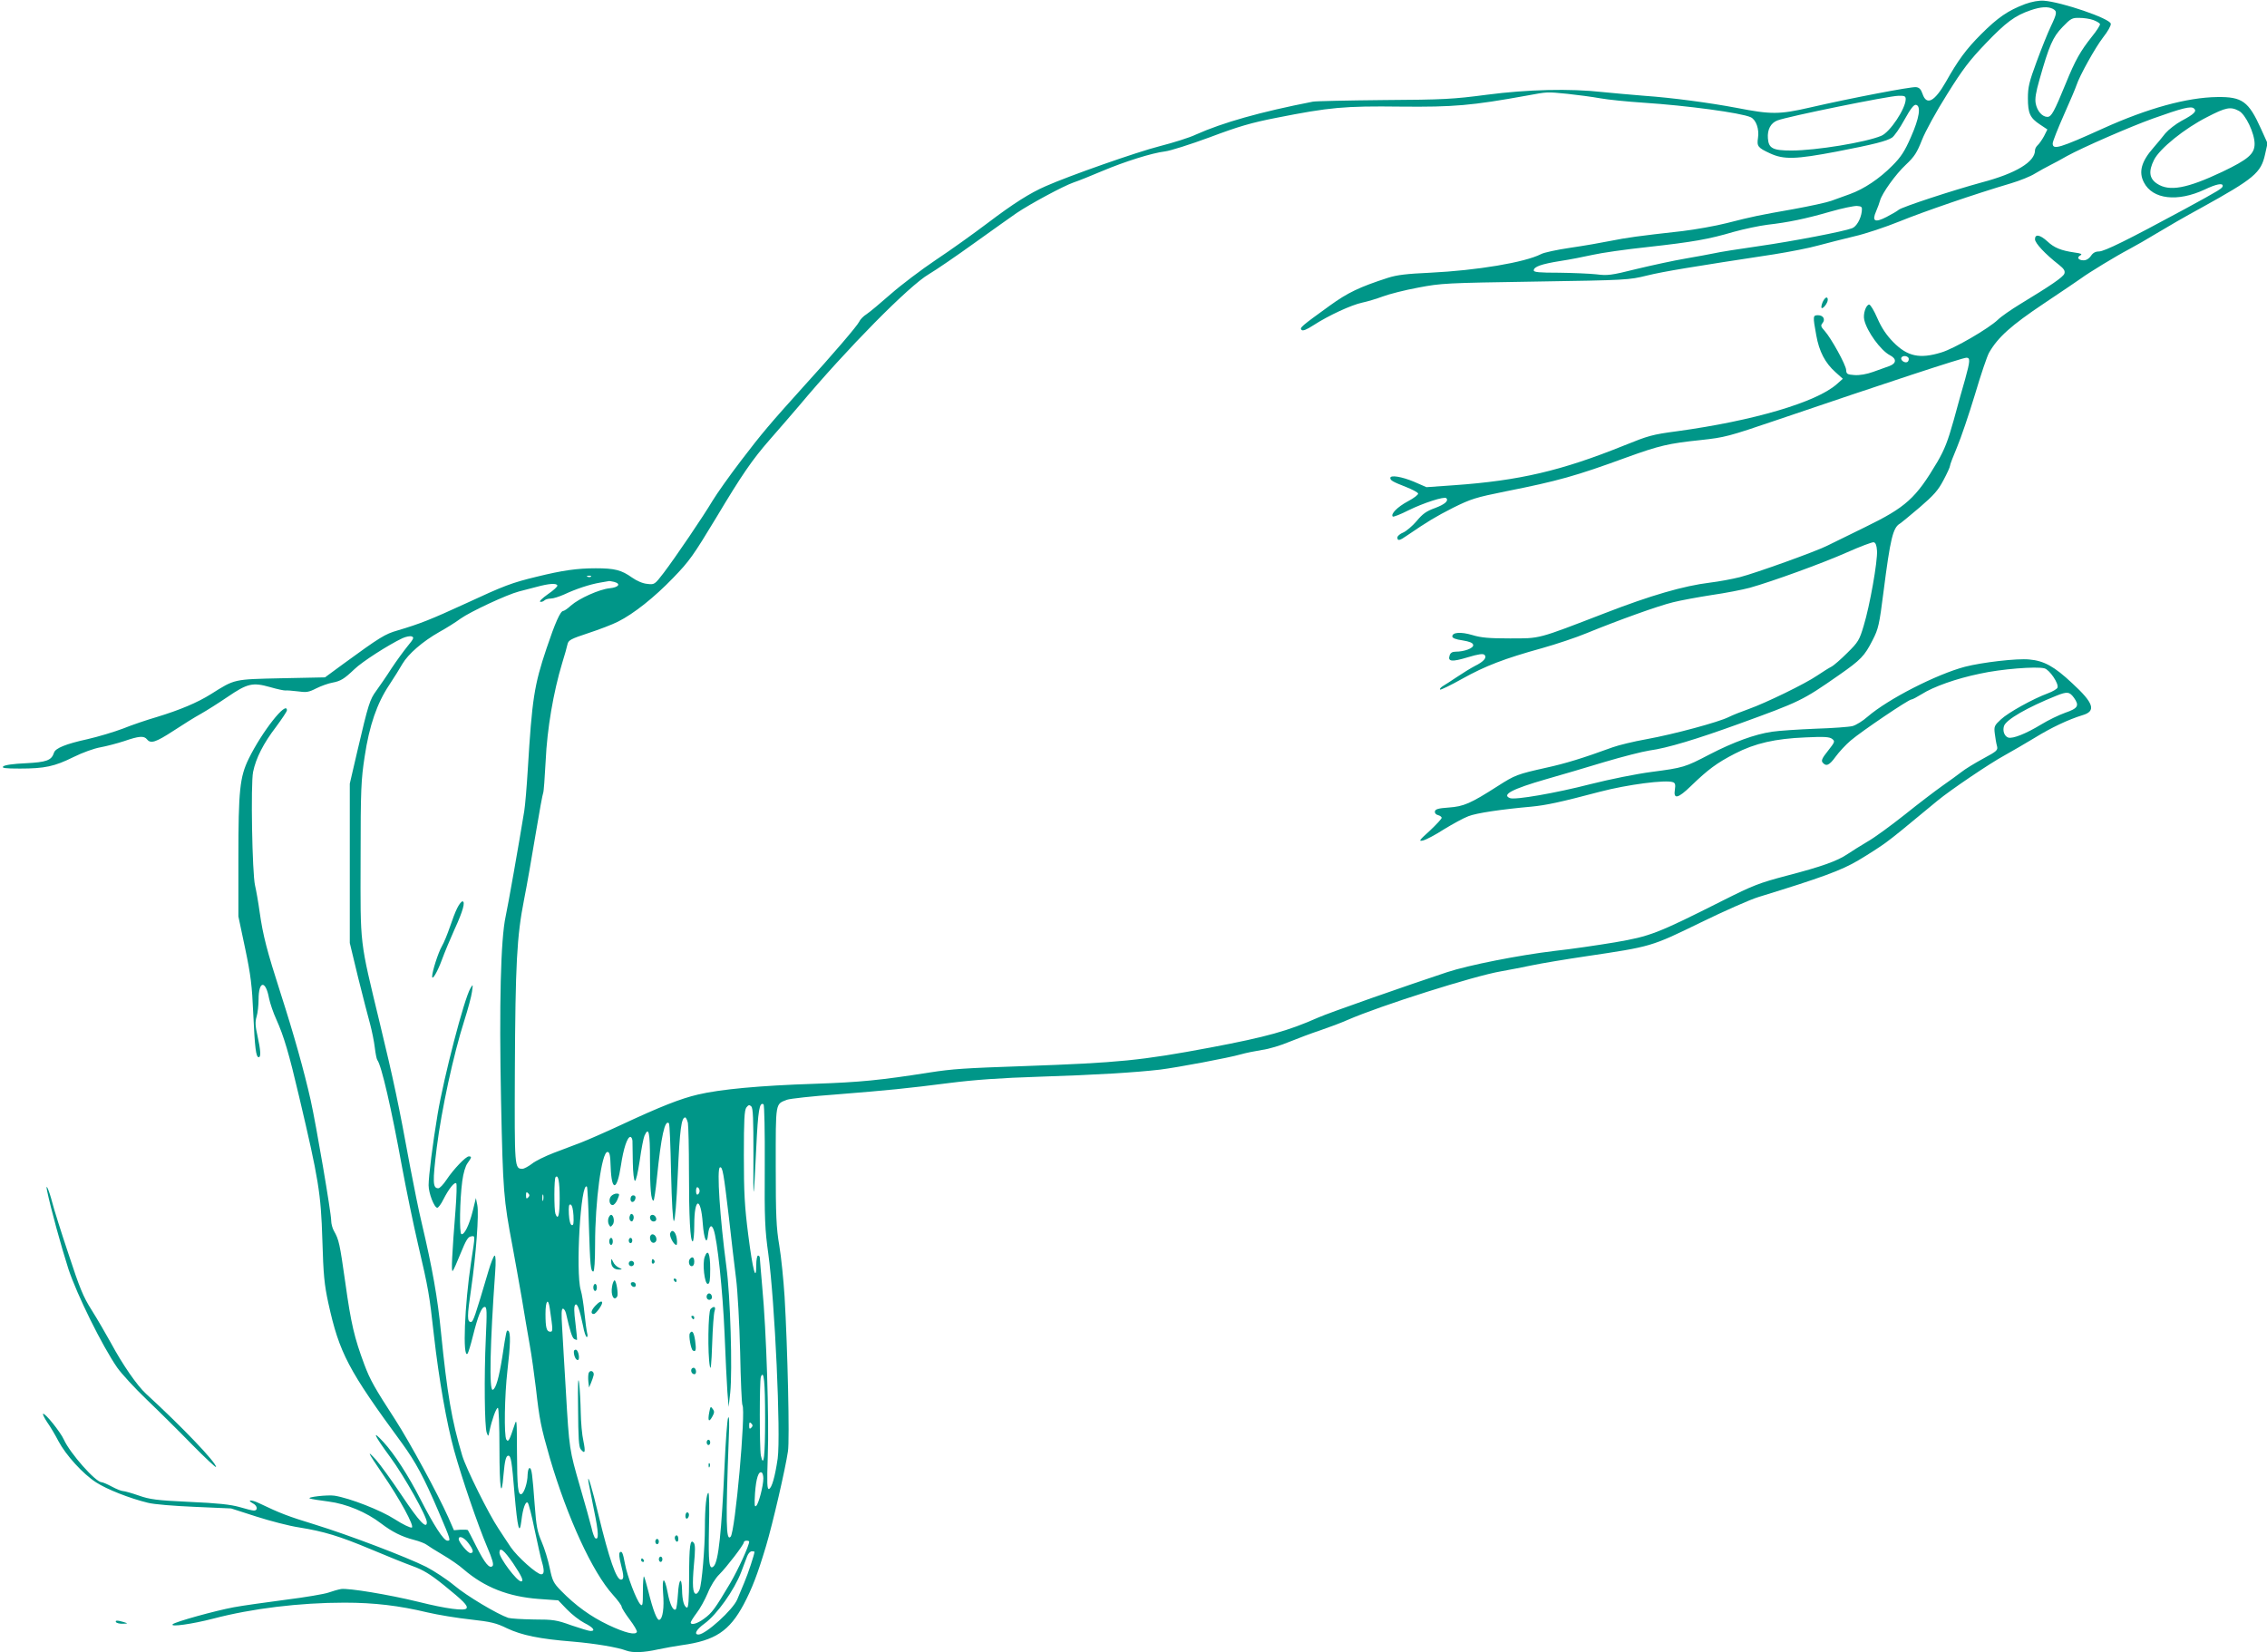 <?xml version="1.0" standalone="no"?>
<!DOCTYPE svg PUBLIC "-//W3C//DTD SVG 20010904//EN"
 "http://www.w3.org/TR/2001/REC-SVG-20010904/DTD/svg10.dtd">
<svg version="1.0" xmlns="http://www.w3.org/2000/svg"
 width="1280pt" height="933pt" viewBox="0 0 1280 933"
 preserveAspectRatio="xMidYMid meet">
<g transform="translate(0,933) scale(0.1,-0.1)"
fill="#009688" stroke="none">
<path d="M11434 9307 c-97 -37 -153 -75 -249 -171 -84 -84 -130 -147 -198
-268 -64 -112 -109 -136 -132 -68 -9 26 -18 36 -37 38 -28 3 -368 -62 -598
-115 -174 -40 -220 -40 -415 -2 -154 29 -363 57 -520 68 -77 6 -183 16 -235
21 -185 21 -426 15 -655 -15 -191 -25 -244 -28 -582 -30 -205 -2 -385 -6 -400
-9 -297 -58 -509 -118 -661 -186 -35 -17 -128 -46 -206 -66 -126 -32 -508
-166 -641 -225 -90 -39 -184 -99 -328 -208 -78 -59 -209 -153 -292 -208 -82
-55 -197 -142 -255 -193 -58 -51 -119 -102 -137 -114 -18 -11 -37 -31 -42 -43
-10 -22 -149 -185 -316 -368 -185 -205 -235 -264 -350 -415 -65 -85 -138 -188
-162 -228 -55 -92 -207 -316 -275 -406 -52 -68 -53 -68 -94 -63 -25 2 -59 17
-86 36 -59 42 -97 52 -204 52 -106 0 -188 -12 -331 -47 -145 -35 -186 -51
-404 -152 -196 -90 -256 -114 -384 -152 -71 -20 -101 -39 -308 -190 l-102 -75
-245 -5 c-273 -6 -263 -4 -398 -89 -78 -49 -176 -90 -307 -130 -55 -16 -141
-45 -190 -65 -50 -19 -140 -46 -201 -60 -123 -27 -181 -51 -189 -76 -14 -44
-42 -54 -161 -60 -69 -3 -118 -10 -126 -18 -9 -9 10 -12 94 -12 141 0 196 12
303 65 50 25 117 49 152 55 33 6 94 22 134 35 84 29 112 31 129 10 21 -26 49
-17 149 48 53 35 122 78 155 96 32 18 100 61 150 95 113 77 142 84 241 56 41
-12 80 -20 87 -19 7 1 38 -1 69 -5 49 -7 62 -5 105 17 28 14 68 28 90 32 48 9
67 21 125 76 43 42 191 137 271 175 20 9 44 14 53 10 14 -5 11 -13 -23 -54
-21 -26 -63 -83 -92 -127 -28 -44 -67 -100 -85 -125 -37 -50 -45 -75 -107
-340 l-43 -185 0 -450 0 -450 47 -195 c27 -107 57 -226 68 -264 10 -38 22 -96
26 -130 4 -33 10 -65 14 -71 24 -31 80 -275 140 -605 23 -124 63 -319 90 -435
60 -257 64 -283 90 -515 28 -248 72 -498 114 -650 45 -162 134 -421 186 -544
30 -70 39 -101 31 -109 -17 -17 -43 14 -92 111 -24 48 -45 89 -47 91 -1 3 -20
4 -41 3 l-38 -3 -32 73 c-60 134 -217 423 -298 549 -118 182 -143 226 -176
314 -56 150 -75 230 -107 460 -32 225 -36 244 -65 295 -8 14 -15 40 -15 57 0
44 -85 542 -116 681 -37 164 -94 368 -168 598 -79 246 -101 330 -120 464 -8
58 -20 125 -26 150 -16 68 -25 573 -11 641 16 78 58 161 130 255 33 45 61 86
61 93 0 58 -140 -119 -216 -274 -50 -103 -58 -178 -58 -560 l0 -330 38 -180
c32 -152 39 -210 46 -370 9 -193 15 -245 31 -245 13 0 11 39 -7 120 -13 57
-14 80 -5 110 6 20 11 64 11 96 0 107 40 111 59 7 6 -29 24 -82 41 -119 43
-96 71 -190 129 -437 110 -466 123 -546 131 -807 6 -201 11 -253 34 -359 62
-282 112 -377 416 -791 77 -106 124 -193 206 -385 70 -164 70 -165 50 -165
-21 0 -78 89 -152 234 -68 133 -148 257 -209 323 -69 75 -53 39 39 -86 80
-109 206 -334 206 -367 0 -42 -44 5 -140 149 -58 87 -125 179 -148 205 -54 59
-46 42 36 -78 99 -144 184 -300 167 -306 -7 -3 -51 18 -96 47 -79 51 -253 119
-340 133 -39 6 -162 -8 -139 -16 8 -3 56 -11 105 -17 101 -13 214 -60 297
-124 62 -47 115 -74 184 -92 32 -8 64 -21 73 -28 9 -7 50 -33 91 -57 41 -24
95 -61 119 -83 118 -101 251 -153 422 -166 l111 -8 49 -51 c28 -29 72 -63 99
-77 50 -25 65 -45 34 -45 -9 0 -58 15 -108 32 -83 30 -102 33 -211 33 -66 1
-131 5 -145 9 -62 21 -235 124 -305 183 -42 35 -114 82 -158 105 -112 56 -437
180 -632 240 -147 45 -192 62 -313 120 -43 21 -72 19 -33 -2 25 -13 28 -40 5
-40 -9 0 -46 9 -82 20 -50 14 -121 22 -282 29 -189 9 -224 14 -287 36 -40 14
-80 25 -88 25 -9 0 -37 11 -63 25 -26 14 -52 25 -58 25 -34 0 -178 163 -213
240 -19 43 -109 155 -118 146 -3 -2 8 -24 24 -48 17 -24 45 -71 63 -106 42
-79 138 -185 213 -233 60 -39 189 -90 292 -115 34 -9 148 -18 265 -23 l205 -9
143 -46 c78 -25 186 -53 240 -61 142 -23 228 -49 407 -124 88 -37 194 -80 236
-95 58 -21 98 -45 175 -107 111 -90 137 -116 128 -131 -10 -16 -113 -3 -269
36 -171 42 -398 79 -439 73 -17 -3 -49 -12 -71 -20 -22 -8 -132 -27 -245 -41
-113 -15 -243 -33 -290 -42 -103 -19 -331 -82 -345 -96 -17 -17 110 1 230 32
217 57 487 90 740 90 169 0 309 -17 468 -55 60 -14 169 -32 244 -40 116 -13
145 -20 206 -50 83 -39 183 -60 372 -75 127 -11 252 -32 302 -51 36 -13 98
-11 178 7 39 8 99 19 135 24 188 26 268 79 349 230 47 89 78 169 126 329 38
127 110 439 124 536 10 64 -2 582 -19 872 -6 94 -19 225 -30 290 -17 100 -20
169 -20 449 0 365 -3 348 64 374 16 6 142 20 280 30 298 24 390 33 641 65 134
17 282 28 505 35 318 10 542 24 680 40 97 12 390 67 455 86 28 8 82 19 120 25
39 5 108 26 155 46 47 19 126 49 175 65 50 17 119 43 155 59 183 80 716 249
865 274 44 8 123 23 175 34 52 11 190 34 305 51 370 55 367 54 644 189 135 66
284 132 331 146 355 109 467 150 563 207 54 32 124 77 155 100 50 37 93 72
292 237 70 58 294 210 379 256 42 23 118 68 170 99 94 58 190 103 268 127 80
23 66 68 -57 181 -101 95 -160 127 -242 134 -69 7 -266 -16 -363 -41 -162 -43
-434 -182 -550 -282 -27 -24 -66 -48 -85 -53 -19 -5 -113 -12 -210 -15 -96 -4
-206 -11 -245 -17 -96 -14 -219 -59 -352 -128 -140 -73 -147 -75 -328 -99 -85
-11 -234 -41 -345 -69 -198 -51 -425 -90 -454 -79 -50 19 13 52 204 107 80 23
228 66 329 97 101 30 215 59 254 65 99 13 267 64 507 151 344 125 357 131 562
274 125 87 146 109 191 198 33 64 38 86 62 275 38 298 53 360 92 383 8 5 58
46 112 92 80 69 104 96 134 153 21 39 37 75 37 81 0 7 18 54 40 106 22 52 67
185 101 297 33 112 69 218 80 237 51 88 124 153 309 277 102 68 196 132 210
142 40 30 199 127 270 164 36 19 107 60 158 91 51 31 163 96 250 143 300 166
338 198 361 302 l14 63 -37 82 c-70 155 -106 181 -247 179 -169 -2 -392 -63
-644 -177 -247 -112 -285 -123 -285 -85 0 11 29 84 64 163 35 78 66 152 70
165 17 53 106 213 150 270 27 34 46 68 44 78 -5 30 -279 123 -378 130 -28 2
-67 -5 -106 -19z m157 -27 c25 -14 24 -24 -12 -100 -17 -36 -53 -125 -80 -199
-42 -113 -49 -144 -49 -205 0 -86 12 -112 68 -149 l42 -28 -19 -38 c-11 -20
-27 -43 -35 -50 -9 -8 -16 -21 -16 -30 0 -65 -107 -130 -300 -181 -162 -44
-452 -139 -470 -155 -8 -7 -39 -25 -68 -40 -66 -34 -84 -25 -59 32 9 21 19 48
22 60 11 41 88 149 146 203 49 46 63 69 91 140 19 48 80 160 142 258 89 143
128 193 219 288 113 118 164 156 252 186 58 20 98 22 126 8z m228 -63 c19 -7
36 -17 38 -23 2 -5 -18 -37 -45 -70 -65 -82 -94 -132 -148 -265 -66 -161 -81
-189 -104 -189 -29 0 -58 33 -66 76 -5 27 1 63 21 133 55 195 76 242 130 298
47 49 55 53 96 52 24 0 59 -5 78 -12z m-2968 -417 c57 -6 140 -17 184 -25 44
-8 154 -19 245 -25 245 -16 550 -57 605 -82 30 -14 49 -67 41 -117 -7 -47 -1
-55 68 -87 78 -36 144 -34 376 10 212 41 282 59 313 79 12 8 44 53 70 101 35
63 53 86 65 84 30 -6 19 -75 -29 -183 -35 -80 -56 -112 -104 -160 -73 -74
-160 -132 -240 -161 -33 -12 -80 -29 -105 -38 -24 -9 -121 -30 -214 -47 -198
-35 -224 -40 -377 -79 -63 -16 -176 -36 -250 -45 -252 -28 -314 -37 -404 -55
-49 -10 -152 -28 -228 -39 -75 -11 -150 -27 -166 -36 -92 -47 -361 -92 -626
-105 -131 -6 -186 -12 -239 -29 -161 -52 -227 -84 -328 -157 -162 -117 -171
-125 -159 -137 7 -7 28 1 68 27 85 55 213 114 274 127 29 6 82 22 117 35 34
13 124 36 200 50 132 25 155 26 662 34 516 8 527 9 629 34 94 23 252 49 718
120 88 14 201 36 250 50 48 13 139 36 201 51 63 14 179 53 258 85 135 55 429
156 629 215 50 15 110 39 135 55 25 15 63 36 85 47 22 11 65 34 96 52 87 48
355 165 486 212 165 59 214 71 230 57 19 -15 3 -32 -69 -70 -33 -18 -74 -50
-92 -71 -17 -22 -47 -58 -67 -81 -68 -77 -85 -137 -54 -196 49 -96 190 -112
344 -40 63 30 101 38 101 21 0 -14 -15 -23 -215 -132 -320 -173 -453 -239
-484 -239 -20 0 -34 -8 -45 -25 -10 -15 -26 -25 -41 -25 -30 0 -41 16 -19 28
13 7 5 11 -32 16 -77 11 -116 27 -154 63 -42 38 -70 43 -70 12 0 -22 58 -84
135 -144 29 -23 36 -35 31 -50 -7 -20 -78 -68 -251 -173 -49 -30 -106 -69
-125 -88 -53 -50 -245 -162 -318 -184 -123 -38 -192 -23 -272 58 -39 40 -66
80 -90 135 -18 42 -39 77 -46 77 -18 0 -36 -53 -28 -86 15 -66 93 -173 145
-200 39 -20 37 -46 -3 -61 -18 -6 -59 -21 -92 -33 -36 -13 -76 -20 -105 -18
-41 3 -46 6 -47 28 -1 29 -85 181 -122 222 -21 23 -23 30 -12 43 18 21 5 45
-25 45 -29 0 -30 -4 -10 -113 16 -91 50 -157 109 -209 l41 -37 -35 -31 c-116
-102 -470 -206 -900 -265 -143 -19 -162 -25 -301 -81 -352 -142 -590 -198
-959 -224 l-156 -11 -71 31 c-70 29 -133 39 -133 21 0 -14 15 -22 89 -51 35
-14 66 -30 68 -37 2 -6 -24 -26 -58 -44 -58 -31 -99 -72 -85 -86 3 -3 43 12
88 35 85 42 203 80 214 69 15 -15 -8 -35 -64 -56 -48 -17 -70 -33 -103 -73
-24 -28 -58 -57 -76 -65 -18 -7 -33 -20 -33 -28 0 -21 12 -19 56 12 116 79
159 105 259 156 101 50 127 58 295 92 297 59 397 87 684 192 185 67 237 79
418 98 137 15 154 19 433 114 614 209 1046 351 1068 351 22 0 21 -18 -7 -120
-14 -47 -43 -152 -65 -233 -33 -118 -52 -166 -92 -235 -122 -206 -177 -256
-409 -369 -96 -47 -191 -94 -212 -104 -57 -30 -407 -156 -494 -178 -44 -11
-119 -25 -169 -31 -148 -18 -335 -72 -595 -173 -384 -148 -361 -142 -535 -142
-118 0 -163 4 -212 19 -64 19 -113 16 -113 -8 0 -9 20 -17 57 -22 42 -7 59
-14 61 -26 3 -18 -49 -38 -100 -38 -18 0 -29 -7 -33 -21 -12 -35 12 -38 101
-11 63 19 88 22 96 14 15 -15 -4 -38 -55 -63 -21 -11 -67 -39 -101 -62 -35
-23 -71 -47 -82 -53 -10 -7 -16 -14 -13 -18 3 -3 59 24 125 61 131 73 238 114
451 173 78 22 190 59 250 84 181 74 406 155 489 175 44 11 142 29 219 41 77
11 174 30 215 41 128 36 409 138 549 200 74 33 141 58 150 57 11 -2 17 -17 19
-48 4 -59 -41 -312 -75 -423 -24 -81 -31 -93 -92 -153 -36 -36 -77 -72 -91
-79 -14 -7 -50 -30 -80 -50 -67 -46 -289 -154 -387 -189 -40 -14 -90 -34 -112
-45 -55 -28 -309 -97 -464 -125 -73 -13 -159 -34 -192 -46 -167 -61 -268 -92
-374 -115 -165 -37 -176 -41 -276 -105 -153 -98 -191 -114 -275 -120 -58 -4
-75 -9 -78 -21 -2 -10 5 -19 18 -22 11 -3 20 -10 20 -15 0 -6 -30 -38 -67 -73
-61 -55 -65 -61 -38 -55 17 4 70 32 118 63 49 30 111 64 138 74 45 18 188 39
356 54 83 8 163 25 386 84 156 41 373 69 413 54 12 -4 15 -14 11 -40 -10 -59
17 -53 91 19 96 93 146 130 247 182 114 59 228 85 400 92 104 5 134 3 149 -8
18 -14 17 -17 -23 -68 -33 -41 -39 -55 -30 -66 20 -24 38 -16 74 34 19 26 57
67 84 90 62 53 327 232 343 232 6 0 32 14 58 30 66 42 194 88 330 116 118 26
317 42 363 30 29 -7 83 -87 74 -109 -3 -8 -27 -22 -54 -32 -84 -31 -223 -108
-265 -147 -37 -34 -40 -40 -35 -80 3 -24 8 -55 12 -69 7 -25 2 -30 -78 -73
-46 -25 -102 -59 -123 -76 -21 -16 -70 -52 -109 -79 -38 -27 -133 -99 -210
-161 -77 -61 -171 -130 -210 -152 -38 -23 -89 -54 -112 -70 -59 -40 -145 -71
-345 -123 -155 -41 -189 -54 -362 -141 -371 -187 -409 -201 -606 -235 -96 -16
-251 -39 -345 -49 -200 -24 -484 -80 -605 -120 -221 -73 -675 -232 -727 -256
-172 -76 -290 -109 -607 -169 -394 -74 -518 -86 -1051 -105 -345 -12 -405 -16
-535 -36 -280 -44 -391 -55 -650 -64 -309 -10 -534 -31 -660 -61 -98 -23 -210
-67 -435 -172 -88 -41 -189 -85 -225 -99 -36 -14 -105 -40 -153 -58 -49 -19
-105 -46 -124 -62 -20 -15 -44 -28 -53 -28 -45 0 -45 4 -43 549 3 610 11 762
52 971 17 85 46 254 66 374 20 121 39 224 42 229 3 5 9 86 14 181 8 180 44
389 93 551 14 44 27 92 30 106 5 24 18 31 118 64 61 20 137 49 168 65 88 44
205 137 310 246 93 96 114 126 244 341 144 241 204 328 302 440 57 65 132 152
167 193 267 319 621 678 732 742 39 23 156 103 260 178 105 75 210 150 235
167 79 53 263 152 320 172 30 10 104 40 163 65 128 54 281 102 355 111 28 3
142 39 253 80 162 61 234 82 377 110 299 59 380 67 701 63 299 -3 401 6 711
62 121 22 110 22 231 10z m1909 -30 c0 -53 -89 -187 -138 -207 -88 -37 -369
-83 -507 -83 -105 0 -129 12 -133 69 -4 49 16 87 54 101 56 22 626 138 682
139 36 1 42 -2 42 -19z m1881 -66 c38 -19 89 -127 89 -186 0 -57 -36 -88 -182
-158 -201 -95 -300 -113 -369 -67 -44 29 -49 70 -17 134 32 64 173 178 300
242 106 55 132 60 179 35z m-2129 -568 c-5 -42 -30 -86 -55 -95 -47 -18 -331
-73 -527 -101 -113 -16 -225 -34 -250 -40 -25 -5 -98 -19 -163 -30 -65 -11
-190 -38 -277 -59 -144 -36 -164 -38 -227 -30 -37 4 -132 8 -210 9 -113 0
-143 3 -143 13 0 21 43 36 149 53 53 8 135 24 184 35 48 11 187 31 310 44 260
29 344 44 487 86 58 16 143 34 190 40 115 13 213 33 355 74 66 19 134 33 150
32 27 -2 30 -5 27 -31z m264 -827 c3 -6 1 -16 -4 -21 -13 -13 -45 8 -36 23 7
12 31 11 40 -2z m-7439 -1235 c-3 -3 -12 -4 -19 -1 -8 3 -5 6 6 6 11 1 17 -2
13 -5z m131 -30 c40 -11 25 -31 -27 -36 -57 -6 -170 -56 -218 -98 -18 -17 -38
-30 -43 -30 -16 0 -46 -68 -94 -211 -70 -208 -82 -287 -106 -684 -6 -99 -15
-205 -20 -235 -30 -185 -92 -536 -105 -595 -28 -128 -37 -499 -26 -1040 11
-516 14 -555 65 -824 14 -75 37 -206 52 -291 14 -85 34 -204 45 -265 11 -60
26 -171 35 -245 20 -178 28 -217 79 -395 99 -336 240 -643 356 -771 27 -30 49
-60 49 -67 0 -6 20 -39 45 -72 25 -33 43 -64 41 -70 -7 -20 -66 -6 -161 39
-99 47 -185 109 -267 193 -43 44 -49 56 -64 128 -9 44 -29 110 -45 147 -25 58
-31 88 -40 210 -13 176 -17 208 -29 208 -6 0 -10 -17 -11 -37 0 -45 -20 -105
-35 -110 -19 -6 -24 35 -25 237 -1 187 -1 193 -15 150 -28 -85 -34 -95 -45
-79 -14 22 -10 250 6 389 17 145 19 216 5 225 -10 6 -11 5 -34 -148 -19 -118
-36 -179 -54 -185 -21 -7 -15 262 14 666 4 54 3 92 -3 92 -5 0 -21 -39 -35
-87 -76 -257 -86 -288 -99 -288 -22 0 -22 31 1 186 28 193 45 425 35 474 l-8
40 -18 -74 c-20 -80 -48 -136 -64 -130 -12 5 -9 194 5 299 6 46 18 86 30 102
23 32 25 38 7 38 -17 0 -86 -72 -126 -132 -18 -27 -38 -48 -46 -48 -32 0 -33
34 -9 230 27 214 94 524 155 715 21 66 41 140 44 165 6 44 6 44 -9 19 -36 -61
-150 -501 -185 -710 -28 -167 -51 -351 -51 -402 0 -45 32 -127 49 -127 6 0 22
21 35 48 30 59 62 99 72 90 4 -4 2 -72 -4 -150 -20 -252 -25 -353 -16 -345 5
5 25 50 45 100 29 71 41 93 58 95 25 4 25 13 1 -144 -37 -243 -49 -548 -20
-518 4 5 18 50 30 99 29 116 49 165 67 165 12 0 13 -25 6 -177 -10 -217 -7
-500 5 -533 9 -24 9 -24 16 10 13 61 37 130 47 130 5 0 9 -97 9 -231 0 -225
11 -293 23 -146 7 79 14 107 27 107 15 0 20 -31 35 -214 17 -196 28 -241 39
-153 8 70 24 113 36 101 5 -5 23 -74 39 -154 17 -80 35 -161 41 -180 14 -48
13 -70 -4 -70 -25 0 -135 99 -172 153 -19 29 -51 76 -70 106 -55 82 -182 338
-204 411 -60 200 -85 350 -120 696 -19 196 -49 363 -108 614 -17 69 -46 215
-67 325 -63 345 -94 491 -170 805 -116 482 -110 428 -109 930 0 396 3 448 23
578 26 175 70 301 138 403 27 41 61 95 75 120 33 56 113 126 208 180 40 22 94
56 121 76 55 39 260 135 329 153 25 6 70 18 100 26 70 19 112 22 117 8 2 -6
-22 -28 -53 -49 -31 -22 -51 -41 -44 -43 6 -2 17 1 23 7 6 6 22 11 37 11 14 0
48 11 75 23 66 31 144 57 203 67 26 4 49 8 52 9 3 0 15 -2 28 -5z m8242 -654
c32 -45 23 -60 -50 -85 -36 -13 -96 -42 -135 -66 -84 -51 -160 -82 -186 -74
-21 7 -33 37 -24 65 11 36 131 105 295 171 62 25 75 23 100 -11z m-7392 -2643
c-2 -302 1 -360 20 -497 37 -269 71 -1019 53 -1156 -15 -103 -33 -166 -49
-172 -11 -3 -12 32 -7 184 8 210 -8 713 -31 954 -7 85 -14 161 -14 168 0 6 -4
12 -10 12 -5 0 -10 -23 -10 -52 0 -105 -20 -30 -45 167 -21 164 -25 241 -25
450 0 202 3 255 14 271 12 15 17 17 28 6 10 -10 12 -70 12 -270 -2 -290 1
-284 16 37 10 211 18 260 41 245 5 -3 8 -159 7 -347z m-434 242 c3 -17 6 -141
6 -274 0 -257 7 -395 21 -395 5 0 9 42 9 93 0 156 37 163 48 8 7 -92 24 -127
30 -61 5 47 19 60 31 27 21 -54 52 -349 62 -587 5 -135 13 -283 16 -330 l7
-85 9 80 c13 125 1 548 -22 715 -36 271 -55 552 -36 558 15 5 21 -33 50 -278
14 -124 32 -281 41 -350 9 -69 19 -255 23 -415 3 -159 9 -294 13 -300 20 -32
-41 -717 -67 -743 -26 -27 -28 81 -10 563 4 85 2 123 -4 109 -5 -12 -14 -133
-20 -270 -17 -375 -34 -541 -61 -568 -26 -26 -31 20 -27 217 3 108 1 197 -3
197 -11 0 -20 -83 -20 -194 0 -118 -17 -318 -30 -352 -5 -13 -14 -24 -20 -24
-19 0 -22 51 -12 163 8 82 8 115 -1 125 -20 25 -26 -15 -26 -196 -1 -132 -4
-173 -13 -170 -16 6 -26 41 -27 100 -2 79 -18 63 -23 -22 -3 -44 -8 -83 -12
-87 -14 -14 -34 27 -46 93 -18 94 -33 92 -26 -2 7 -83 -2 -145 -21 -151 -13
-5 -36 54 -62 160 -11 44 -22 81 -25 85 -3 3 -6 -35 -6 -83 0 -78 -2 -87 -14
-75 -22 22 -75 161 -87 228 -12 65 -18 77 -30 65 -5 -5 -2 -33 6 -63 18 -69
19 -90 1 -90 -26 0 -66 115 -126 362 -38 159 -66 251 -57 188 3 -14 16 -85 31
-158 26 -125 28 -171 7 -158 -5 3 -15 30 -21 58 -7 29 -36 134 -65 233 -60
208 -61 210 -80 540 -8 138 -18 298 -21 358 -5 77 -4 107 4 107 7 0 14 -12 18
-27 22 -97 34 -137 46 -144 7 -4 14 -6 16 -5 1 2 -3 45 -9 95 -8 63 -9 95 -1
103 11 11 24 -23 44 -119 6 -35 16 -63 21 -63 5 0 6 10 2 23 -3 12 -10 63 -15
112 -5 50 -14 108 -21 130 -30 102 0 619 35 584 3 -3 8 -102 11 -220 7 -227
10 -259 25 -259 6 0 10 60 10 154 0 242 37 521 70 521 12 0 16 -17 18 -85 5
-141 36 -136 58 9 14 95 36 161 53 161 6 0 11 -10 12 -22 0 -13 1 -68 2 -123
1 -56 6 -101 12 -103 6 -2 17 48 27 114 9 65 21 128 27 141 24 53 31 21 31
-141 0 -161 6 -226 20 -226 3 0 12 57 19 128 24 237 45 332 68 309 4 -4 9
-130 12 -280 4 -171 10 -272 16 -272 6 0 15 103 22 266 11 250 20 319 42 319
4 0 11 -14 15 -31z m-724 -426 c0 -95 -9 -127 -24 -87 -8 22 -8 199 1 207 15
16 23 -24 23 -120z m790 42 c0 -8 -4 -17 -10 -20 -6 -4 -10 5 -10 20 0 15 4
24 10 20 6 -3 10 -12 10 -20z m-968 -37 c-9 -9 -12 -7 -12 12 0 19 3 21 12 12
9 -9 9 -15 0 -24z m85 -15 c-3 -10 -5 -4 -5 12 0 17 2 24 5 18 2 -7 2 -21 0
-30z m171 -87 c2 -44 0 -57 -10 -54 -8 3 -14 26 -16 62 -2 44 0 57 10 54 8 -3
14 -26 16 -62z m-134 -523 c18 -124 19 -133 3 -133 -21 0 -27 22 -27 101 0 74
15 93 24 32z m1216 -625 c0 -209 -8 -283 -24 -207 -8 41 -8 423 0 444 17 43
24 -26 24 -237z m-78 -50 c-9 -9 -12 -7 -12 12 0 19 3 21 12 12 9 -9 9 -15 0
-24z m68 -286 c0 -42 -26 -142 -40 -155 -10 -10 -11 5 -7 71 6 84 20 127 38
117 5 -4 9 -18 9 -33z m-1666 -365 c29 -38 33 -57 12 -57 -15 0 -66 62 -66 79
0 22 30 10 54 -22z m1586 8 c0 -23 -62 -158 -107 -235 -86 -145 -103 -168
-147 -200 -38 -29 -76 -39 -76 -22 0 5 15 29 33 53 19 24 47 75 63 113 16 40
44 85 65 105 42 42 139 168 139 182 0 5 7 9 15 9 8 0 15 -2 15 -5z m-1332
-124 c50 -75 61 -101 44 -101 -23 0 -122 132 -122 162 0 36 26 15 78 -61z
m1362 66 c0 -13 -36 -123 -57 -172 -14 -33 -32 -76 -40 -96 -24 -59 -179 -199
-219 -199 -28 0 -12 29 34 62 70 51 168 189 207 291 13 34 28 74 34 90 6 15
17 27 26 27 8 0 15 -1 15 -3z"/>
<path d="M10291 7624 c-6 -15 -9 -29 -6 -33 8 -7 35 28 35 46 0 22 -16 15 -29
-13z"/>
<path d="M2582 4203 c-11 -21 -29 -69 -42 -108 -13 -38 -33 -88 -46 -110 -20
-35 -54 -141 -54 -169 0 -25 30 26 55 94 15 41 47 118 71 171 48 104 63 159
45 159 -6 0 -19 -17 -29 -37z"/>
<path d="M3450 2575 c-15 -18 -9 -50 9 -50 8 0 21 15 28 33 12 29 12 32 -6 32
-10 0 -24 -7 -31 -15z"/>
<path d="M3560 2559 c0 -24 23 -21 28 4 2 10 -3 17 -12 17 -10 0 -16 -9 -16
-21z"/>
<path d="M3556 2464 c-4 -10 -2 -22 3 -27 7 -7 13 -5 17 7 4 10 2 22 -3 27 -7
7 -13 5 -17 -7z"/>
<path d="M3435 2450 c-3 -11 -2 -27 3 -35 8 -15 10 -15 21 -1 13 15 6 56 -9
56 -5 0 -11 -9 -15 -20z"/>
<path d="M3670 2456 c0 -18 16 -29 30 -21 13 8 1 35 -16 35 -8 0 -14 -6 -14
-14z"/>
<path d="M3784 2366 c-6 -16 20 -66 35 -66 4 0 5 17 2 37 -6 39 -27 55 -37 29z"/>
<path d="M3670 2341 c0 -24 18 -37 31 -24 13 13 1 43 -17 43 -8 0 -14 -9 -14
-19z"/>
<path d="M3440 2320 c0 -11 5 -20 10 -20 6 0 10 9 10 20 0 11 -4 20 -10 20 -5
0 -10 -9 -10 -20z"/>
<path d="M3550 2325 c0 -8 5 -15 10 -15 6 0 10 7 10 15 0 8 -4 15 -10 15 -5 0
-10 -7 -10 -15z"/>
<path d="M3979 2233 c-14 -38 -1 -153 17 -153 11 0 14 19 14 84 0 88 -13 117
-31 69z"/>
<path d="M3897 2223 c-13 -12 -7 -43 8 -43 9 0 15 9 15 25 0 24 -10 32 -23 18z"/>
<path d="M3451 2205 c-1 -27 17 -45 44 -44 20 0 20 1 -1 11 -12 5 -27 20 -32
32 -10 21 -11 21 -11 1z"/>
<path d="M3680 2204 c0 -8 5 -12 10 -9 6 4 8 11 5 16 -9 14 -15 11 -15 -7z"/>
<path d="M3550 2195 c0 -8 7 -15 15 -15 8 0 15 7 15 15 0 8 -7 15 -15 15 -8 0
-15 -7 -15 -15z"/>
<path d="M3805 2100 c3 -5 8 -10 11 -10 2 0 4 5 4 10 0 6 -5 10 -11 10 -5 0
-7 -4 -4 -10z"/>
<path d="M3456 2066 c-9 -48 10 -87 29 -57 7 13 -5 91 -15 91 -4 0 -11 -15
-14 -34z"/>
<path d="M3562 2078 c6 -18 28 -21 28 -4 0 9 -7 16 -16 16 -9 0 -14 -5 -12
-12z"/>
<path d="M3350 2060 c0 -11 5 -20 10 -20 6 0 10 9 10 20 0 11 -4 20 -10 20 -5
0 -10 -9 -10 -20z"/>
<path d="M3996 2023 c-12 -12 -6 -33 9 -33 8 0 15 6 15 14 0 17 -14 28 -24 19z"/>
<path d="M3362 1957 c-25 -26 -29 -47 -9 -47 11 0 47 49 47 64 0 13 -18 5 -38
-17z"/>
<path d="M4012 1938 c-14 -14 -17 -256 -4 -323 5 -28 9 10 13 125 3 91 9 175
14 188 8 24 -4 29 -23 10z"/>
<path d="M3905 1890 c3 -5 8 -10 11 -10 2 0 4 5 4 10 0 6 -5 10 -11 10 -5 0
-7 -4 -4 -10z"/>
<path d="M3895 1801 c-8 -13 6 -90 17 -97 17 -11 20 4 13 55 -7 48 -17 63 -30
42z"/>
<path d="M3240 1697 c0 -23 11 -47 22 -47 14 0 5 53 -9 58 -7 2 -13 -3 -13
-11z"/>
<path d="M3905 1600 c-7 -12 2 -30 16 -30 12 0 12 27 0 35 -5 3 -12 1 -16 -5z"/>
<path d="M3324 1577 c-3 -8 -4 -30 -2 -49 l4 -33 11 26 c6 15 13 34 15 44 4
22 -20 32 -28 12z"/>
<path d="M3264 1374 c1 -161 4 -215 15 -228 24 -29 28 -17 15 47 -8 34 -14
107 -15 162 -1 55 -5 129 -9 165 -6 44 -8 -2 -6 -146z"/>
<path d="M4005 1357 c-10 -50 -3 -62 16 -28 13 23 14 31 3 45 -11 16 -13 15
-19 -17z"/>
<path d="M3990 1185 c0 -8 5 -15 10 -15 6 0 10 7 10 15 0 8 -4 15 -10 15 -5 0
-10 -7 -10 -15z"/>
<path d="M4001 1054 c0 -11 3 -14 6 -6 3 7 2 16 -1 19 -3 4 -6 -2 -5 -13z"/>
<path d="M3870 769 c0 -11 5 -17 10 -14 6 3 10 13 10 21 0 8 -4 14 -10 14 -5
0 -10 -9 -10 -21z"/>
<path d="M3810 646 c0 -8 5 -18 10 -21 6 -3 10 3 10 14 0 12 -4 21 -10 21 -5
0 -10 -6 -10 -14z"/>
<path d="M3700 625 c0 -8 5 -15 10 -15 6 0 10 7 10 15 0 8 -4 15 -10 15 -5 0
-10 -7 -10 -15z"/>
<path d="M3720 525 c0 -8 5 -15 10 -15 6 0 10 7 10 15 0 8 -4 15 -10 15 -5 0
-10 -7 -10 -15z"/>
<path d="M3620 520 c0 -5 5 -10 11 -10 5 0 7 5 4 10 -3 6 -8 10 -11 10 -2 0
-4 -4 -4 -10z"/>
<path d="M266 2605 c20 -97 81 -319 120 -440 49 -148 191 -435 276 -558 24
-34 99 -116 168 -182 69 -66 185 -181 257 -255 73 -74 133 -130 133 -124 0 26
-191 226 -396 414 -50 46 -132 164 -198 287 -30 54 -78 137 -109 186 -47 74
-67 123 -130 315 -42 125 -83 256 -92 292 -18 69 -40 119 -29 65z"/>
<path d="M655 170 c3 -5 21 -10 38 -9 31 1 31 1 7 9 -36 11 -52 11 -45 0z"/>
</g>
</svg>
